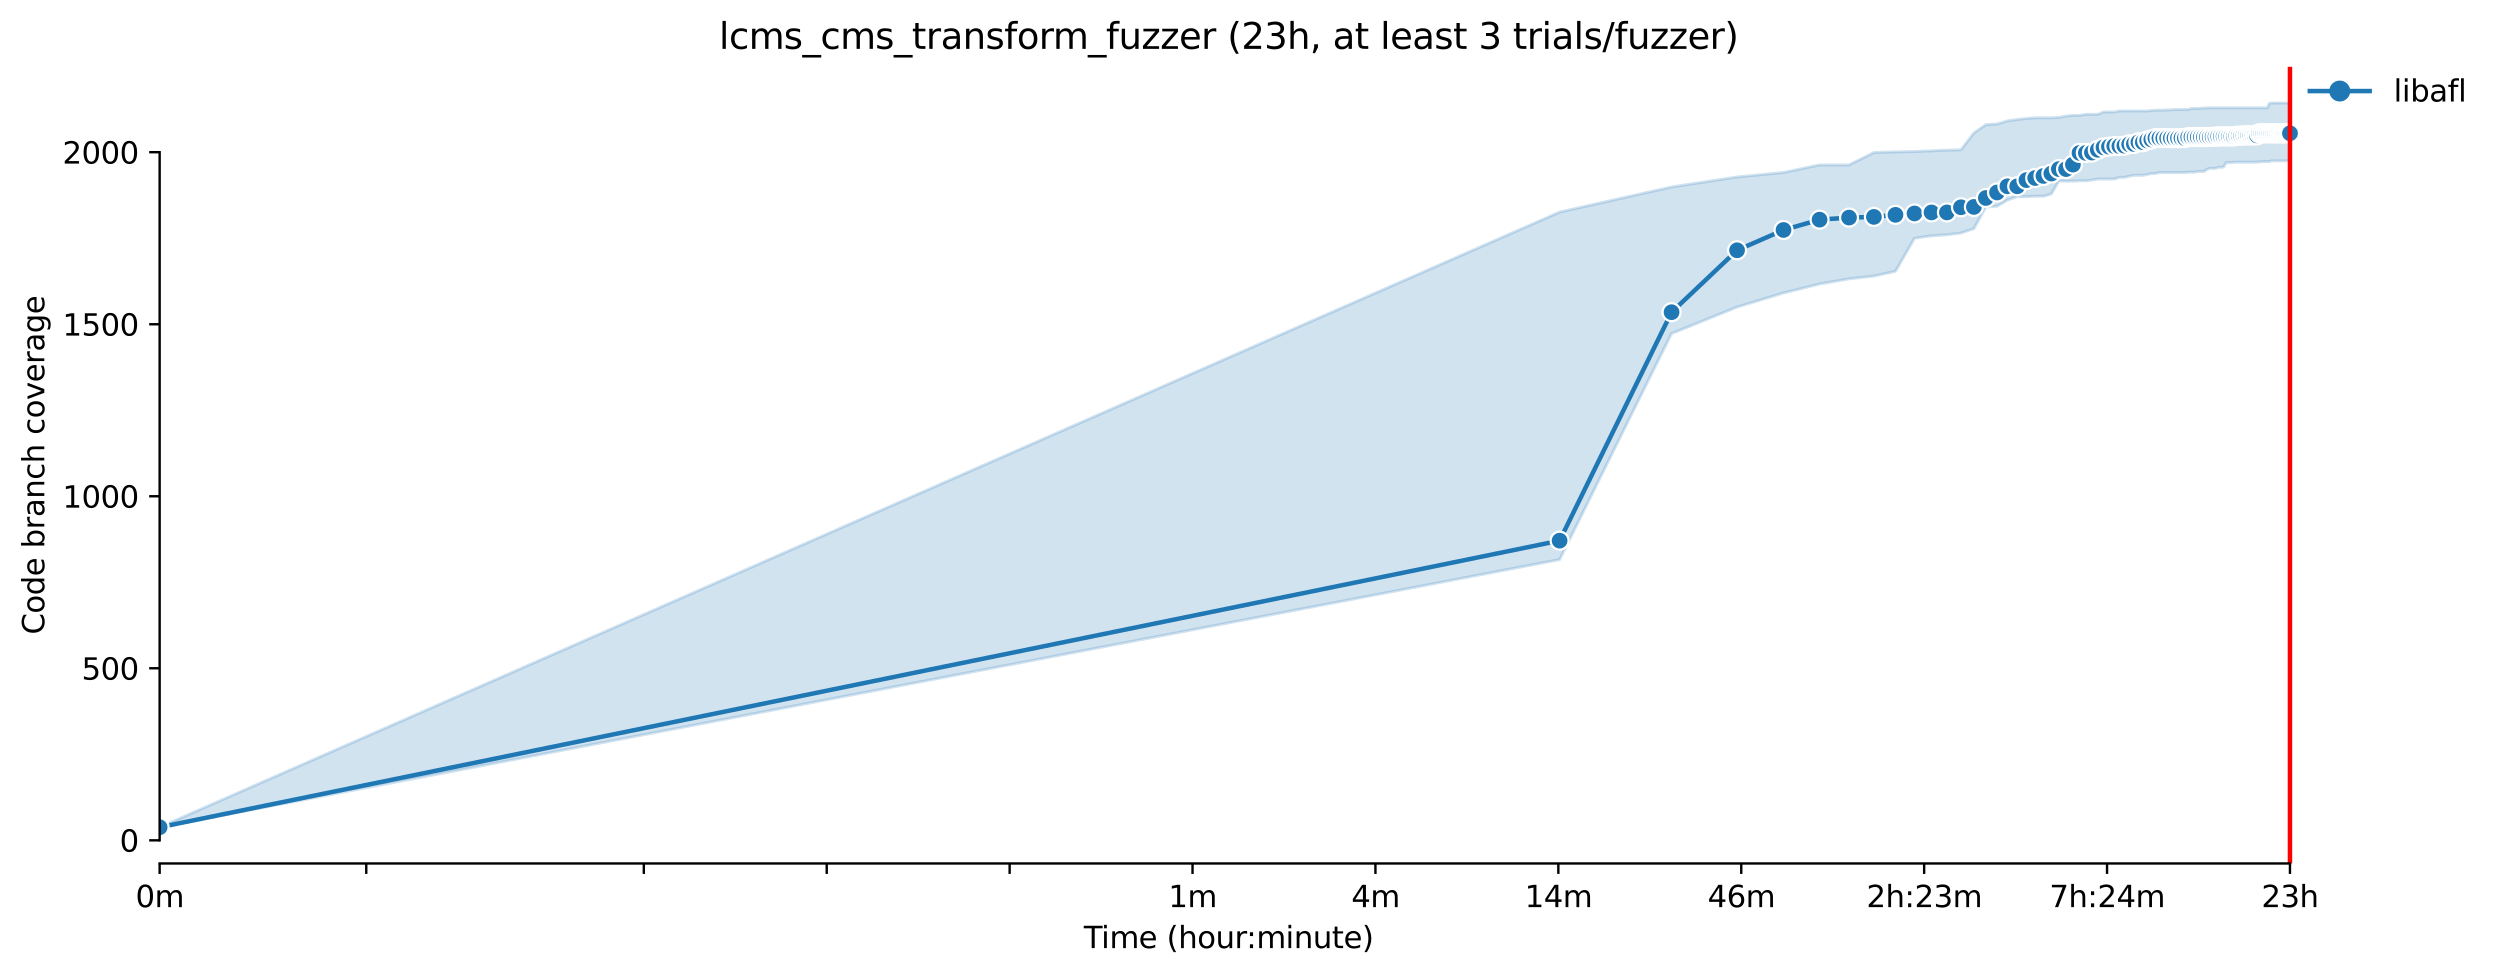 <?xml version="1.0" encoding="utf-8" standalone="no"?>
<!DOCTYPE svg PUBLIC "-//W3C//DTD SVG 1.1//EN"
  "http://www.w3.org/Graphics/SVG/1.1/DTD/svg11.dtd">
<svg xmlns:xlink="http://www.w3.org/1999/xlink" width="835.099pt" height="325.986pt" viewBox="0 0 835.099 325.986" xmlns="http://www.w3.org/2000/svg" version="1.1">
 <defs>
  <style type="text/css">*{stroke-linejoin: round; stroke-linecap: butt}</style>
 </defs>
 <g id="figure_1">
  <g id="patch_1">
   <path d="M 0 325.986 
L 835.099 325.986 
L 835.099 0 
L 0 0 
z
" style="fill: #ffffff"/>
  </g>
  <g id="axes_1">
   <g id="patch_2">
    <path d="M 53.328 288.43 
L 767.568 288.43 
L 767.568 22.318 
L 53.328 22.318 
z
" style="fill: #ffffff"/>
   </g>
   <g id="PolyCollection_1">
    <defs>
     <path id="m8dddab256f" d="M 53.328 -49.652 
L 53.328 -49.652 
L 520.973 -139.065 
L 558.37 -214.572 
L 580.246 -223.421 
L 595.767 -228.133 
L 607.806 -231.121 
L 617.643 -232.845 
L 625.96 -233.764 
L 633.164 -235.373 
L 639.519 -246.406 
L 645.204 -247.211 
L 650.346 -247.555 
L 655.04 -248.13 
L 659.359 -249.624 
L 663.357 -256.864 
L 667.08 -257.094 
L 670.562 -259.163 
L 673.833 -260.312 
L 676.916 -260.312 
L 679.833 -260.427 
L 682.601 -260.427 
L 685.233 -261.232 
L 687.743 -265.484 
L 690.141 -265.484 
L 692.438 -265.484 
L 694.64 -265.599 
L 696.756 -265.599 
L 698.792 -265.829 
L 700.754 -266.174 
L 702.648 -266.174 
L 704.477 -266.174 
L 706.246 -266.174 
L 707.959 -266.748 
L 709.619 -266.748 
L 711.23 -267.093 
L 712.794 -267.438 
L 714.314 -267.438 
L 715.792 -267.438 
L 717.231 -267.668 
L 718.632 -268.012 
L 719.998 -268.012 
L 721.33 -268.357 
L 722.63 -268.357 
L 723.9 -268.357 
L 725.14 -268.357 
L 726.353 -268.357 
L 727.539 -268.357 
L 728.699 -268.357 
L 729.835 -268.357 
L 730.947 -268.472 
L 732.037 -268.472 
L 733.106 -268.472 
L 734.153 -268.702 
L 735.181 -268.702 
L 736.19 -268.702 
L 737.179 -269.391 
L 738.152 -269.736 
L 739.107 -269.736 
L 740.045 -269.736 
L 740.967 -270.081 
L 741.874 -270.081 
L 742.766 -270.196 
L 743.643 -271.69 
L 744.506 -271.69 
L 745.356 -271.69 
L 746.193 -271.805 
L 747.016 -271.805 
L 747.828 -271.805 
L 748.627 -271.805 
L 749.415 -271.805 
L 750.191 -271.805 
L 750.956 -271.805 
L 751.711 -271.805 
L 752.455 -271.805 
L 753.189 -271.805 
L 753.913 -271.805 
L 754.628 -271.92 
L 755.333 -271.92 
L 756.029 -272.035 
L 756.717 -272.035 
L 757.395 -272.035 
L 758.065 -272.035 
L 758.727 -272.265 
L 759.381 -272.265 
L 760.028 -272.265 
L 760.666 -272.265 
L 761.297 -272.265 
L 761.921 -272.265 
L 762.537 -272.265 
L 763.147 -272.265 
L 763.75 -272.265 
L 764.346 -272.265 
L 764.936 -272.265 
L 764.936 -291.572 
L 764.936 -291.572 
L 764.346 -291.572 
L 763.75 -291.572 
L 763.147 -291.572 
L 762.537 -291.572 
L 761.921 -291.572 
L 761.297 -291.572 
L 760.666 -291.572 
L 760.028 -291.572 
L 759.381 -291.572 
L 758.727 -291.572 
L 758.065 -291.457 
L 757.395 -289.963 
L 756.717 -289.963 
L 756.029 -289.963 
L 755.333 -289.963 
L 754.628 -289.963 
L 753.913 -289.963 
L 753.189 -289.963 
L 752.455 -289.963 
L 751.711 -289.963 
L 750.956 -289.963 
L 750.191 -289.963 
L 749.415 -289.963 
L 748.627 -289.963 
L 747.828 -289.963 
L 747.016 -289.963 
L 746.193 -289.963 
L 745.356 -289.963 
L 744.506 -289.963 
L 743.643 -289.963 
L 742.766 -289.963 
L 741.874 -289.963 
L 740.967 -289.963 
L 740.045 -289.963 
L 739.107 -289.963 
L 738.152 -289.963 
L 737.179 -289.963 
L 736.19 -289.848 
L 735.181 -289.848 
L 734.153 -289.733 
L 733.106 -289.733 
L 732.037 -289.733 
L 730.947 -289.389 
L 729.835 -289.389 
L 728.699 -289.389 
L 727.539 -289.389 
L 726.353 -289.389 
L 725.14 -289.274 
L 723.9 -289.274 
L 722.63 -289.159 
L 721.33 -289.159 
L 719.998 -289.159 
L 718.632 -289.044 
L 717.231 -288.929 
L 715.792 -288.929 
L 714.314 -288.929 
L 712.794 -288.929 
L 711.23 -288.929 
L 709.619 -288.929 
L 707.959 -288.929 
L 706.246 -288.584 
L 704.477 -288.584 
L 702.648 -288.584 
L 700.754 -287.78 
L 698.792 -287.78 
L 696.756 -287.78 
L 694.64 -287.435 
L 692.438 -287.435 
L 690.141 -287.205 
L 687.743 -286.745 
L 685.233 -286.63 
L 682.601 -286.63 
L 679.833 -286.63 
L 676.916 -286.401 
L 673.833 -286.056 
L 670.562 -285.596 
L 667.08 -284.562 
L 663.357 -284.332 
L 659.359 -281.574 
L 655.04 -275.942 
L 650.346 -275.827 
L 645.204 -275.597 
L 639.519 -275.368 
L 633.164 -275.253 
L 625.96 -275.023 
L 617.643 -270.886 
L 607.806 -270.886 
L 595.767 -268.357 
L 580.246 -266.863 
L 558.37 -263.53 
L 520.973 -255.141 
L 53.328 -49.652 
z
" style="stroke: #1f77b4; stroke-opacity: 0.2"/>
    </defs>
    <g clip-path="url(#p0491ecd468)">
     <use xlink:href="#m8dddab256f" x="0" y="325.986" style="fill: #1f77b4; fill-opacity: 0.2; stroke: #1f77b4; stroke-opacity: 0.2"/>
    </g>
   </g>
   <g id="matplotlib.axis_1">
    <g id="xtick_1">
     <g id="line2d_1">
      <defs>
       <path id="m4dcef9f9ce" d="M 0 0 
L 0 3.5 
" style="stroke: #000000; stroke-width: 0.8"/>
      </defs>
      <g>
       <use xlink:href="#m4dcef9f9ce" x="53.328" y="288.43" style="stroke: #000000; stroke-width: 0.8"/>
      </g>
     </g>
     <g id="text_1">
      <!-- 0m -->
      <g transform="translate(45.277 303.029) scale(0.1 -0.1)">
       <defs>
        <path id="DejaVuSans-30" d="M 2034 4250 
Q 1547 4250 1301 3770 
Q 1056 3291 1056 2328 
Q 1056 1369 1301 889 
Q 1547 409 2034 409 
Q 2525 409 2770 889 
Q 3016 1369 3016 2328 
Q 3016 3291 2770 3770 
Q 2525 4250 2034 4250 
z
M 2034 4750 
Q 2819 4750 3233 4129 
Q 3647 3509 3647 2328 
Q 3647 1150 3233 529 
Q 2819 -91 2034 -91 
Q 1250 -91 836 529 
Q 422 1150 422 2328 
Q 422 3509 836 4129 
Q 1250 4750 2034 4750 
z
" transform="scale(0.016)"/>
        <path id="DejaVuSans-6d" d="M 3328 2828 
Q 3544 3216 3844 3400 
Q 4144 3584 4550 3584 
Q 5097 3584 5394 3201 
Q 5691 2819 5691 2113 
L 5691 0 
L 5113 0 
L 5113 2094 
Q 5113 2597 4934 2840 
Q 4756 3084 4391 3084 
Q 3944 3084 3684 2787 
Q 3425 2491 3425 1978 
L 3425 0 
L 2847 0 
L 2847 2094 
Q 2847 2600 2669 2842 
Q 2491 3084 2119 3084 
Q 1678 3084 1418 2786 
Q 1159 2488 1159 1978 
L 1159 0 
L 581 0 
L 581 3500 
L 1159 3500 
L 1159 2956 
Q 1356 3278 1631 3431 
Q 1906 3584 2284 3584 
Q 2666 3584 2933 3390 
Q 3200 3197 3328 2828 
z
" transform="scale(0.016)"/>
       </defs>
       <use xlink:href="#DejaVuSans-30"/>
       <use xlink:href="#DejaVuSans-6d" x="63.623"/>
      </g>
     </g>
    </g>
    <g id="xtick_2">
     <g id="line2d_2">
      <g>
       <use xlink:href="#m4dcef9f9ce" x="122.345" y="288.43" style="stroke: #000000; stroke-width: 0.8"/>
      </g>
     </g>
    </g>
    <g id="xtick_3">
     <g id="line2d_3">
      <g>
       <use xlink:href="#m4dcef9f9ce" x="215.062" y="288.43" style="stroke: #000000; stroke-width: 0.8"/>
      </g>
     </g>
    </g>
    <g id="xtick_4">
     <g id="line2d_4">
      <g>
       <use xlink:href="#m4dcef9f9ce" x="276.159" y="288.43" style="stroke: #000000; stroke-width: 0.8"/>
      </g>
     </g>
    </g>
    <g id="xtick_5">
     <g id="line2d_5">
      <g>
       <use xlink:href="#m4dcef9f9ce" x="337.257" y="288.43" style="stroke: #000000; stroke-width: 0.8"/>
      </g>
     </g>
    </g>
    <g id="xtick_6">
     <g id="line2d_6">
      <g>
       <use xlink:href="#m4dcef9f9ce" x="398.354" y="288.43" style="stroke: #000000; stroke-width: 0.8"/>
      </g>
     </g>
     <g id="text_2">
      <!-- 1m -->
      <g transform="translate(390.302 303.029) scale(0.1 -0.1)">
       <defs>
        <path id="DejaVuSans-31" d="M 794 531 
L 1825 531 
L 1825 4091 
L 703 3866 
L 703 4441 
L 1819 4666 
L 2450 4666 
L 2450 531 
L 3481 531 
L 3481 0 
L 794 0 
L 794 531 
z
" transform="scale(0.016)"/>
       </defs>
       <use xlink:href="#DejaVuSans-31"/>
       <use xlink:href="#DejaVuSans-6d" x="63.623"/>
      </g>
     </g>
    </g>
    <g id="xtick_7">
     <g id="line2d_7">
      <g>
       <use xlink:href="#m4dcef9f9ce" x="459.451" y="288.43" style="stroke: #000000; stroke-width: 0.8"/>
      </g>
     </g>
     <g id="text_3">
      <!-- 4m -->
      <g transform="translate(451.399 303.029) scale(0.1 -0.1)">
       <defs>
        <path id="DejaVuSans-34" d="M 2419 4116 
L 825 1625 
L 2419 1625 
L 2419 4116 
z
M 2253 4666 
L 3047 4666 
L 3047 1625 
L 3713 1625 
L 3713 1100 
L 3047 1100 
L 3047 0 
L 2419 0 
L 2419 1100 
L 313 1100 
L 313 1709 
L 2253 4666 
z
" transform="scale(0.016)"/>
       </defs>
       <use xlink:href="#DejaVuSans-34"/>
       <use xlink:href="#DejaVuSans-6d" x="63.623"/>
      </g>
     </g>
    </g>
    <g id="xtick_8">
     <g id="line2d_8">
      <g>
       <use xlink:href="#m4dcef9f9ce" x="520.548" y="288.43" style="stroke: #000000; stroke-width: 0.8"/>
      </g>
     </g>
     <g id="text_4">
      <!-- 14m -->
      <g transform="translate(509.315 303.029) scale(0.1 -0.1)">
       <use xlink:href="#DejaVuSans-31"/>
       <use xlink:href="#DejaVuSans-34" x="63.623"/>
       <use xlink:href="#DejaVuSans-6d" x="127.246"/>
      </g>
     </g>
    </g>
    <g id="xtick_9">
     <g id="line2d_9">
      <g>
       <use xlink:href="#m4dcef9f9ce" x="581.645" y="288.43" style="stroke: #000000; stroke-width: 0.8"/>
      </g>
     </g>
     <g id="text_5">
      <!-- 46m -->
      <g transform="translate(570.412 303.029) scale(0.1 -0.1)">
       <defs>
        <path id="DejaVuSans-36" d="M 2113 2584 
Q 1688 2584 1439 2293 
Q 1191 2003 1191 1497 
Q 1191 994 1439 701 
Q 1688 409 2113 409 
Q 2538 409 2786 701 
Q 3034 994 3034 1497 
Q 3034 2003 2786 2293 
Q 2538 2584 2113 2584 
z
M 3366 4563 
L 3366 3988 
Q 3128 4100 2886 4159 
Q 2644 4219 2406 4219 
Q 1781 4219 1451 3797 
Q 1122 3375 1075 2522 
Q 1259 2794 1537 2939 
Q 1816 3084 2150 3084 
Q 2853 3084 3261 2657 
Q 3669 2231 3669 1497 
Q 3669 778 3244 343 
Q 2819 -91 2113 -91 
Q 1303 -91 875 529 
Q 447 1150 447 2328 
Q 447 3434 972 4092 
Q 1497 4750 2381 4750 
Q 2619 4750 2861 4703 
Q 3103 4656 3366 4563 
z
" transform="scale(0.016)"/>
       </defs>
       <use xlink:href="#DejaVuSans-34"/>
       <use xlink:href="#DejaVuSans-36" x="63.623"/>
       <use xlink:href="#DejaVuSans-6d" x="127.246"/>
      </g>
     </g>
    </g>
    <g id="xtick_10">
     <g id="line2d_10">
      <g>
       <use xlink:href="#m4dcef9f9ce" x="642.742" y="288.43" style="stroke: #000000; stroke-width: 0.8"/>
      </g>
     </g>
     <g id="text_6">
      <!-- 2h:23m -->
      <g transform="translate(623.475 303.029) scale(0.1 -0.1)">
       <defs>
        <path id="DejaVuSans-32" d="M 1228 531 
L 3431 531 
L 3431 0 
L 469 0 
L 469 531 
Q 828 903 1448 1529 
Q 2069 2156 2228 2338 
Q 2531 2678 2651 2914 
Q 2772 3150 2772 3378 
Q 2772 3750 2511 3984 
Q 2250 4219 1831 4219 
Q 1534 4219 1204 4116 
Q 875 4013 500 3803 
L 500 4441 
Q 881 4594 1212 4672 
Q 1544 4750 1819 4750 
Q 2544 4750 2975 4387 
Q 3406 4025 3406 3419 
Q 3406 3131 3298 2873 
Q 3191 2616 2906 2266 
Q 2828 2175 2409 1742 
Q 1991 1309 1228 531 
z
" transform="scale(0.016)"/>
        <path id="DejaVuSans-68" d="M 3513 2113 
L 3513 0 
L 2938 0 
L 2938 2094 
Q 2938 2591 2744 2837 
Q 2550 3084 2163 3084 
Q 1697 3084 1428 2787 
Q 1159 2491 1159 1978 
L 1159 0 
L 581 0 
L 581 4863 
L 1159 4863 
L 1159 2956 
Q 1366 3272 1645 3428 
Q 1925 3584 2291 3584 
Q 2894 3584 3203 3211 
Q 3513 2838 3513 2113 
z
" transform="scale(0.016)"/>
        <path id="DejaVuSans-3a" d="M 750 794 
L 1409 794 
L 1409 0 
L 750 0 
L 750 794 
z
M 750 3309 
L 1409 3309 
L 1409 2516 
L 750 2516 
L 750 3309 
z
" transform="scale(0.016)"/>
        <path id="DejaVuSans-33" d="M 2597 2516 
Q 3050 2419 3304 2112 
Q 3559 1806 3559 1356 
Q 3559 666 3084 287 
Q 2609 -91 1734 -91 
Q 1441 -91 1130 -33 
Q 819 25 488 141 
L 488 750 
Q 750 597 1062 519 
Q 1375 441 1716 441 
Q 2309 441 2620 675 
Q 2931 909 2931 1356 
Q 2931 1769 2642 2001 
Q 2353 2234 1838 2234 
L 1294 2234 
L 1294 2753 
L 1863 2753 
Q 2328 2753 2575 2939 
Q 2822 3125 2822 3475 
Q 2822 3834 2567 4026 
Q 2313 4219 1838 4219 
Q 1578 4219 1281 4162 
Q 984 4106 628 3988 
L 628 4550 
Q 988 4650 1302 4700 
Q 1616 4750 1894 4750 
Q 2613 4750 3031 4423 
Q 3450 4097 3450 3541 
Q 3450 3153 3228 2886 
Q 3006 2619 2597 2516 
z
" transform="scale(0.016)"/>
       </defs>
       <use xlink:href="#DejaVuSans-32"/>
       <use xlink:href="#DejaVuSans-68" x="63.623"/>
       <use xlink:href="#DejaVuSans-3a" x="127.002"/>
       <use xlink:href="#DejaVuSans-32" x="160.693"/>
       <use xlink:href="#DejaVuSans-33" x="224.316"/>
       <use xlink:href="#DejaVuSans-6d" x="287.939"/>
      </g>
     </g>
    </g>
    <g id="xtick_11">
     <g id="line2d_11">
      <g>
       <use xlink:href="#m4dcef9f9ce" x="703.839" y="288.43" style="stroke: #000000; stroke-width: 0.8"/>
      </g>
     </g>
     <g id="text_7">
      <!-- 7h:24m -->
      <g transform="translate(684.572 303.029) scale(0.1 -0.1)">
       <defs>
        <path id="DejaVuSans-37" d="M 525 4666 
L 3525 4666 
L 3525 4397 
L 1831 0 
L 1172 0 
L 2766 4134 
L 525 4134 
L 525 4666 
z
" transform="scale(0.016)"/>
       </defs>
       <use xlink:href="#DejaVuSans-37"/>
       <use xlink:href="#DejaVuSans-68" x="63.623"/>
       <use xlink:href="#DejaVuSans-3a" x="127.002"/>
       <use xlink:href="#DejaVuSans-32" x="160.693"/>
       <use xlink:href="#DejaVuSans-34" x="224.316"/>
       <use xlink:href="#DejaVuSans-6d" x="287.939"/>
      </g>
     </g>
    </g>
    <g id="xtick_12">
     <g id="line2d_12">
      <g>
       <use xlink:href="#m4dcef9f9ce" x="764.936" y="288.43" style="stroke: #000000; stroke-width: 0.8"/>
      </g>
     </g>
     <g id="text_8">
      <!-- 23h -->
      <g transform="translate(755.405 303.029) scale(0.1 -0.1)">
       <use xlink:href="#DejaVuSans-32"/>
       <use xlink:href="#DejaVuSans-33" x="63.623"/>
       <use xlink:href="#DejaVuSans-68" x="127.246"/>
      </g>
     </g>
    </g>
    <g id="text_9">
     <!-- Time (hour:minute) -->
     <g transform="translate(362.041 316.707) scale(0.1 -0.1)">
      <defs>
       <path id="DejaVuSans-54" d="M -19 4666 
L 3928 4666 
L 3928 4134 
L 2272 4134 
L 2272 0 
L 1638 0 
L 1638 4134 
L -19 4134 
L -19 4666 
z
" transform="scale(0.016)"/>
       <path id="DejaVuSans-69" d="M 603 3500 
L 1178 3500 
L 1178 0 
L 603 0 
L 603 3500 
z
M 603 4863 
L 1178 4863 
L 1178 4134 
L 603 4134 
L 603 4863 
z
" transform="scale(0.016)"/>
       <path id="DejaVuSans-65" d="M 3597 1894 
L 3597 1613 
L 953 1613 
Q 991 1019 1311 708 
Q 1631 397 2203 397 
Q 2534 397 2845 478 
Q 3156 559 3463 722 
L 3463 178 
Q 3153 47 2828 -22 
Q 2503 -91 2169 -91 
Q 1331 -91 842 396 
Q 353 884 353 1716 
Q 353 2575 817 3079 
Q 1281 3584 2069 3584 
Q 2775 3584 3186 3129 
Q 3597 2675 3597 1894 
z
M 3022 2063 
Q 3016 2534 2758 2815 
Q 2500 3097 2075 3097 
Q 1594 3097 1305 2825 
Q 1016 2553 972 2059 
L 3022 2063 
z
" transform="scale(0.016)"/>
       <path id="DejaVuSans-20" transform="scale(0.016)"/>
       <path id="DejaVuSans-28" d="M 1984 4856 
Q 1566 4138 1362 3434 
Q 1159 2731 1159 2009 
Q 1159 1288 1364 580 
Q 1569 -128 1984 -844 
L 1484 -844 
Q 1016 -109 783 600 
Q 550 1309 550 2009 
Q 550 2706 781 3412 
Q 1013 4119 1484 4856 
L 1984 4856 
z
" transform="scale(0.016)"/>
       <path id="DejaVuSans-6f" d="M 1959 3097 
Q 1497 3097 1228 2736 
Q 959 2375 959 1747 
Q 959 1119 1226 758 
Q 1494 397 1959 397 
Q 2419 397 2687 759 
Q 2956 1122 2956 1747 
Q 2956 2369 2687 2733 
Q 2419 3097 1959 3097 
z
M 1959 3584 
Q 2709 3584 3137 3096 
Q 3566 2609 3566 1747 
Q 3566 888 3137 398 
Q 2709 -91 1959 -91 
Q 1206 -91 779 398 
Q 353 888 353 1747 
Q 353 2609 779 3096 
Q 1206 3584 1959 3584 
z
" transform="scale(0.016)"/>
       <path id="DejaVuSans-75" d="M 544 1381 
L 544 3500 
L 1119 3500 
L 1119 1403 
Q 1119 906 1312 657 
Q 1506 409 1894 409 
Q 2359 409 2629 706 
Q 2900 1003 2900 1516 
L 2900 3500 
L 3475 3500 
L 3475 0 
L 2900 0 
L 2900 538 
Q 2691 219 2414 64 
Q 2138 -91 1772 -91 
Q 1169 -91 856 284 
Q 544 659 544 1381 
z
M 1991 3584 
L 1991 3584 
z
" transform="scale(0.016)"/>
       <path id="DejaVuSans-72" d="M 2631 2963 
Q 2534 3019 2420 3045 
Q 2306 3072 2169 3072 
Q 1681 3072 1420 2755 
Q 1159 2438 1159 1844 
L 1159 0 
L 581 0 
L 581 3500 
L 1159 3500 
L 1159 2956 
Q 1341 3275 1631 3429 
Q 1922 3584 2338 3584 
Q 2397 3584 2469 3576 
Q 2541 3569 2628 3553 
L 2631 2963 
z
" transform="scale(0.016)"/>
       <path id="DejaVuSans-6e" d="M 3513 2113 
L 3513 0 
L 2938 0 
L 2938 2094 
Q 2938 2591 2744 2837 
Q 2550 3084 2163 3084 
Q 1697 3084 1428 2787 
Q 1159 2491 1159 1978 
L 1159 0 
L 581 0 
L 581 3500 
L 1159 3500 
L 1159 2956 
Q 1366 3272 1645 3428 
Q 1925 3584 2291 3584 
Q 2894 3584 3203 3211 
Q 3513 2838 3513 2113 
z
" transform="scale(0.016)"/>
       <path id="DejaVuSans-74" d="M 1172 4494 
L 1172 3500 
L 2356 3500 
L 2356 3053 
L 1172 3053 
L 1172 1153 
Q 1172 725 1289 603 
Q 1406 481 1766 481 
L 2356 481 
L 2356 0 
L 1766 0 
Q 1100 0 847 248 
Q 594 497 594 1153 
L 594 3053 
L 172 3053 
L 172 3500 
L 594 3500 
L 594 4494 
L 1172 4494 
z
" transform="scale(0.016)"/>
       <path id="DejaVuSans-29" d="M 513 4856 
L 1013 4856 
Q 1481 4119 1714 3412 
Q 1947 2706 1947 2009 
Q 1947 1309 1714 600 
Q 1481 -109 1013 -844 
L 513 -844 
Q 928 -128 1133 580 
Q 1338 1288 1338 2009 
Q 1338 2731 1133 3434 
Q 928 4138 513 4856 
z
" transform="scale(0.016)"/>
      </defs>
      <use xlink:href="#DejaVuSans-54"/>
      <use xlink:href="#DejaVuSans-69" x="57.959"/>
      <use xlink:href="#DejaVuSans-6d" x="85.742"/>
      <use xlink:href="#DejaVuSans-65" x="183.154"/>
      <use xlink:href="#DejaVuSans-20" x="244.678"/>
      <use xlink:href="#DejaVuSans-28" x="276.465"/>
      <use xlink:href="#DejaVuSans-68" x="315.479"/>
      <use xlink:href="#DejaVuSans-6f" x="378.857"/>
      <use xlink:href="#DejaVuSans-75" x="440.039"/>
      <use xlink:href="#DejaVuSans-72" x="503.418"/>
      <use xlink:href="#DejaVuSans-3a" x="542.781"/>
      <use xlink:href="#DejaVuSans-6d" x="576.473"/>
      <use xlink:href="#DejaVuSans-69" x="673.885"/>
      <use xlink:href="#DejaVuSans-6e" x="701.668"/>
      <use xlink:href="#DejaVuSans-75" x="765.047"/>
      <use xlink:href="#DejaVuSans-74" x="828.426"/>
      <use xlink:href="#DejaVuSans-65" x="867.635"/>
      <use xlink:href="#DejaVuSans-29" x="929.158"/>
     </g>
    </g>
   </g>
   <g id="matplotlib.axis_2">
    <g id="ytick_1">
     <g id="line2d_13">
      <defs>
       <path id="m56642a73dd" d="M 0 0 
L -3.5 0 
" style="stroke: #000000; stroke-width: 0.8"/>
      </defs>
      <g>
       <use xlink:href="#m56642a73dd" x="53.328" y="280.701" style="stroke: #000000; stroke-width: 0.8"/>
      </g>
     </g>
     <g id="text_10">
      <!-- 0 -->
      <g transform="translate(39.966 284.501) scale(0.1 -0.1)">
       <use xlink:href="#DejaVuSans-30"/>
      </g>
     </g>
    </g>
    <g id="ytick_2">
     <g id="line2d_14">
      <g>
       <use xlink:href="#m56642a73dd" x="53.328" y="223.238" style="stroke: #000000; stroke-width: 0.8"/>
      </g>
     </g>
     <g id="text_11">
      <!-- 500 -->
      <g transform="translate(27.241 227.037) scale(0.1 -0.1)">
       <defs>
        <path id="DejaVuSans-35" d="M 691 4666 
L 3169 4666 
L 3169 4134 
L 1269 4134 
L 1269 2991 
Q 1406 3038 1543 3061 
Q 1681 3084 1819 3084 
Q 2600 3084 3056 2656 
Q 3513 2228 3513 1497 
Q 3513 744 3044 326 
Q 2575 -91 1722 -91 
Q 1428 -91 1123 -41 
Q 819 9 494 109 
L 494 744 
Q 775 591 1075 516 
Q 1375 441 1709 441 
Q 2250 441 2565 725 
Q 2881 1009 2881 1497 
Q 2881 1984 2565 2268 
Q 2250 2553 1709 2553 
Q 1456 2553 1204 2497 
Q 953 2441 691 2322 
L 691 4666 
z
" transform="scale(0.016)"/>
       </defs>
       <use xlink:href="#DejaVuSans-35"/>
       <use xlink:href="#DejaVuSans-30" x="63.623"/>
       <use xlink:href="#DejaVuSans-30" x="127.246"/>
      </g>
     </g>
    </g>
    <g id="ytick_3">
     <g id="line2d_15">
      <g>
       <use xlink:href="#m56642a73dd" x="53.328" y="165.775" style="stroke: #000000; stroke-width: 0.8"/>
      </g>
     </g>
     <g id="text_12">
      <!-- 1000 -->
      <g transform="translate(20.878 169.574) scale(0.1 -0.1)">
       <use xlink:href="#DejaVuSans-31"/>
       <use xlink:href="#DejaVuSans-30" x="63.623"/>
       <use xlink:href="#DejaVuSans-30" x="127.246"/>
       <use xlink:href="#DejaVuSans-30" x="190.869"/>
      </g>
     </g>
    </g>
    <g id="ytick_4">
     <g id="line2d_16">
      <g>
       <use xlink:href="#m56642a73dd" x="53.328" y="108.312" style="stroke: #000000; stroke-width: 0.8"/>
      </g>
     </g>
     <g id="text_13">
      <!-- 1500 -->
      <g transform="translate(20.878 112.111) scale(0.1 -0.1)">
       <use xlink:href="#DejaVuSans-31"/>
       <use xlink:href="#DejaVuSans-35" x="63.623"/>
       <use xlink:href="#DejaVuSans-30" x="127.246"/>
       <use xlink:href="#DejaVuSans-30" x="190.869"/>
      </g>
     </g>
    </g>
    <g id="ytick_5">
     <g id="line2d_17">
      <g>
       <use xlink:href="#m56642a73dd" x="53.328" y="50.849" style="stroke: #000000; stroke-width: 0.8"/>
      </g>
     </g>
     <g id="text_14">
      <!-- 2000 -->
      <g transform="translate(20.878 54.648) scale(0.1 -0.1)">
       <use xlink:href="#DejaVuSans-32"/>
       <use xlink:href="#DejaVuSans-30" x="63.623"/>
       <use xlink:href="#DejaVuSans-30" x="127.246"/>
       <use xlink:href="#DejaVuSans-30" x="190.869"/>
      </g>
     </g>
    </g>
    <g id="text_15">
     <!-- Code branch coverage -->
     <g transform="translate(14.798 211.949) rotate(-90) scale(0.1 -0.1)">
      <defs>
       <path id="DejaVuSans-43" d="M 4122 4306 
L 4122 3641 
Q 3803 3938 3442 4084 
Q 3081 4231 2675 4231 
Q 1875 4231 1450 3742 
Q 1025 3253 1025 2328 
Q 1025 1406 1450 917 
Q 1875 428 2675 428 
Q 3081 428 3442 575 
Q 3803 722 4122 1019 
L 4122 359 
Q 3791 134 3420 21 
Q 3050 -91 2638 -91 
Q 1578 -91 968 557 
Q 359 1206 359 2328 
Q 359 3453 968 4101 
Q 1578 4750 2638 4750 
Q 3056 4750 3426 4639 
Q 3797 4528 4122 4306 
z
" transform="scale(0.016)"/>
       <path id="DejaVuSans-64" d="M 2906 2969 
L 2906 4863 
L 3481 4863 
L 3481 0 
L 2906 0 
L 2906 525 
Q 2725 213 2448 61 
Q 2172 -91 1784 -91 
Q 1150 -91 751 415 
Q 353 922 353 1747 
Q 353 2572 751 3078 
Q 1150 3584 1784 3584 
Q 2172 3584 2448 3432 
Q 2725 3281 2906 2969 
z
M 947 1747 
Q 947 1113 1208 752 
Q 1469 391 1925 391 
Q 2381 391 2643 752 
Q 2906 1113 2906 1747 
Q 2906 2381 2643 2742 
Q 2381 3103 1925 3103 
Q 1469 3103 1208 2742 
Q 947 2381 947 1747 
z
" transform="scale(0.016)"/>
       <path id="DejaVuSans-62" d="M 3116 1747 
Q 3116 2381 2855 2742 
Q 2594 3103 2138 3103 
Q 1681 3103 1420 2742 
Q 1159 2381 1159 1747 
Q 1159 1113 1420 752 
Q 1681 391 2138 391 
Q 2594 391 2855 752 
Q 3116 1113 3116 1747 
z
M 1159 2969 
Q 1341 3281 1617 3432 
Q 1894 3584 2278 3584 
Q 2916 3584 3314 3078 
Q 3713 2572 3713 1747 
Q 3713 922 3314 415 
Q 2916 -91 2278 -91 
Q 1894 -91 1617 61 
Q 1341 213 1159 525 
L 1159 0 
L 581 0 
L 581 4863 
L 1159 4863 
L 1159 2969 
z
" transform="scale(0.016)"/>
       <path id="DejaVuSans-61" d="M 2194 1759 
Q 1497 1759 1228 1600 
Q 959 1441 959 1056 
Q 959 750 1161 570 
Q 1363 391 1709 391 
Q 2188 391 2477 730 
Q 2766 1069 2766 1631 
L 2766 1759 
L 2194 1759 
z
M 3341 1997 
L 3341 0 
L 2766 0 
L 2766 531 
Q 2569 213 2275 61 
Q 1981 -91 1556 -91 
Q 1019 -91 701 211 
Q 384 513 384 1019 
Q 384 1609 779 1909 
Q 1175 2209 1959 2209 
L 2766 2209 
L 2766 2266 
Q 2766 2663 2505 2880 
Q 2244 3097 1772 3097 
Q 1472 3097 1187 3025 
Q 903 2953 641 2809 
L 641 3341 
Q 956 3463 1253 3523 
Q 1550 3584 1831 3584 
Q 2591 3584 2966 3190 
Q 3341 2797 3341 1997 
z
" transform="scale(0.016)"/>
       <path id="DejaVuSans-63" d="M 3122 3366 
L 3122 2828 
Q 2878 2963 2633 3030 
Q 2388 3097 2138 3097 
Q 1578 3097 1268 2742 
Q 959 2388 959 1747 
Q 959 1106 1268 751 
Q 1578 397 2138 397 
Q 2388 397 2633 464 
Q 2878 531 3122 666 
L 3122 134 
Q 2881 22 2623 -34 
Q 2366 -91 2075 -91 
Q 1284 -91 818 406 
Q 353 903 353 1747 
Q 353 2603 823 3093 
Q 1294 3584 2113 3584 
Q 2378 3584 2631 3529 
Q 2884 3475 3122 3366 
z
" transform="scale(0.016)"/>
       <path id="DejaVuSans-76" d="M 191 3500 
L 800 3500 
L 1894 563 
L 2988 3500 
L 3597 3500 
L 2284 0 
L 1503 0 
L 191 3500 
z
" transform="scale(0.016)"/>
       <path id="DejaVuSans-67" d="M 2906 1791 
Q 2906 2416 2648 2759 
Q 2391 3103 1925 3103 
Q 1463 3103 1205 2759 
Q 947 2416 947 1791 
Q 947 1169 1205 825 
Q 1463 481 1925 481 
Q 2391 481 2648 825 
Q 2906 1169 2906 1791 
z
M 3481 434 
Q 3481 -459 3084 -895 
Q 2688 -1331 1869 -1331 
Q 1566 -1331 1297 -1286 
Q 1028 -1241 775 -1147 
L 775 -588 
Q 1028 -725 1275 -790 
Q 1522 -856 1778 -856 
Q 2344 -856 2625 -561 
Q 2906 -266 2906 331 
L 2906 616 
Q 2728 306 2450 153 
Q 2172 0 1784 0 
Q 1141 0 747 490 
Q 353 981 353 1791 
Q 353 2603 747 3093 
Q 1141 3584 1784 3584 
Q 2172 3584 2450 3431 
Q 2728 3278 2906 2969 
L 2906 3500 
L 3481 3500 
L 3481 434 
z
" transform="scale(0.016)"/>
      </defs>
      <use xlink:href="#DejaVuSans-43"/>
      <use xlink:href="#DejaVuSans-6f" x="69.824"/>
      <use xlink:href="#DejaVuSans-64" x="131.006"/>
      <use xlink:href="#DejaVuSans-65" x="194.482"/>
      <use xlink:href="#DejaVuSans-20" x="256.006"/>
      <use xlink:href="#DejaVuSans-62" x="287.793"/>
      <use xlink:href="#DejaVuSans-72" x="351.27"/>
      <use xlink:href="#DejaVuSans-61" x="392.383"/>
      <use xlink:href="#DejaVuSans-6e" x="453.662"/>
      <use xlink:href="#DejaVuSans-63" x="517.041"/>
      <use xlink:href="#DejaVuSans-68" x="572.021"/>
      <use xlink:href="#DejaVuSans-20" x="635.4"/>
      <use xlink:href="#DejaVuSans-63" x="667.188"/>
      <use xlink:href="#DejaVuSans-6f" x="722.168"/>
      <use xlink:href="#DejaVuSans-76" x="783.35"/>
      <use xlink:href="#DejaVuSans-65" x="842.529"/>
      <use xlink:href="#DejaVuSans-72" x="904.053"/>
      <use xlink:href="#DejaVuSans-61" x="945.166"/>
      <use xlink:href="#DejaVuSans-67" x="1006.445"/>
      <use xlink:href="#DejaVuSans-65" x="1069.922"/>
     </g>
    </g>
   </g>
   <g id="line2d_18">
    <path d="M 53.328 276.334 
L 520.973 180.6 
L 558.37 104.289 
L 580.246 83.603 
L 595.767 76.822 
L 607.806 73.374 
L 617.643 72.685 
L 625.96 72.455 
L 633.164 71.765 
L 639.519 71.305 
L 645.204 70.961 
L 650.346 70.961 
L 655.04 69.237 
L 659.359 69.122 
L 663.357 66.134 
L 667.08 64.295 
L 670.562 62.226 
L 673.833 62.226 
L 676.916 60.158 
L 679.833 59.468 
L 682.601 58.779 
L 685.233 57.974 
L 687.743 56.48 
L 690.141 56.48 
L 692.438 54.986 
L 694.64 51.078 
L 696.756 51.078 
L 698.792 50.964 
L 700.754 50.044 
L 702.648 49.24 
L 704.477 49.01 
L 706.246 48.78 
L 707.959 48.78 
L 709.619 48.665 
L 711.23 48.205 
L 712.794 48.09 
L 714.314 47.516 
L 715.792 47.516 
L 717.231 46.941 
L 718.632 46.596 
L 719.998 46.137 
L 721.33 46.137 
L 722.63 46.137 
L 723.9 46.137 
L 725.14 46.137 
L 726.353 46.137 
L 727.539 46.137 
L 728.699 46.137 
L 729.835 46.137 
L 730.947 45.792 
L 732.037 45.792 
L 733.106 45.792 
L 734.153 45.792 
L 735.181 45.792 
L 736.19 45.792 
L 737.179 45.792 
L 738.152 45.792 
L 739.107 45.677 
L 740.045 45.677 
L 740.967 45.562 
L 741.874 45.562 
L 742.766 45.562 
L 743.643 45.562 
L 744.506 45.562 
L 745.356 45.562 
L 746.193 45.562 
L 747.016 45.332 
L 747.828 45.332 
L 748.627 45.332 
L 749.415 45.217 
L 750.191 45.217 
L 750.956 45.217 
L 751.711 45.217 
L 752.455 45.217 
L 753.189 45.217 
L 753.913 45.217 
L 754.628 44.528 
L 755.333 44.528 
L 756.029 44.528 
L 756.717 44.528 
L 757.395 44.528 
L 758.065 44.528 
L 758.727 44.528 
L 759.381 44.528 
L 760.028 44.528 
L 760.666 44.528 
L 761.297 44.528 
L 761.921 44.528 
L 762.537 44.528 
L 763.147 44.528 
L 763.75 44.528 
L 764.346 44.528 
L 764.936 44.528 
" clip-path="url(#p0491ecd468)" style="fill: none; stroke: #1f77b4; stroke-width: 1.5; stroke-linecap: square"/>
    <defs>
     <path id="mdbde681946" d="M 0 3 
C 0.796 3 1.559 2.684 2.121 2.121 
C 2.684 1.559 3 0.796 3 0 
C 3 -0.796 2.684 -1.559 2.121 -2.121 
C 1.559 -2.684 0.796 -3 0 -3 
C -0.796 -3 -1.559 -2.684 -2.121 -2.121 
C -2.684 -1.559 -3 -0.796 -3 0 
C -3 0.796 -2.684 1.559 -2.121 2.121 
C -1.559 2.684 -0.796 3 0 3 
z
" style="stroke: #ffffff; stroke-width: 0.75"/>
    </defs>
    <g clip-path="url(#p0491ecd468)">
     <use xlink:href="#mdbde681946" x="53.328" y="276.334" style="fill: #1f77b4; stroke: #ffffff; stroke-width: 0.75"/>
     <use xlink:href="#mdbde681946" x="520.973" y="180.6" style="fill: #1f77b4; stroke: #ffffff; stroke-width: 0.75"/>
     <use xlink:href="#mdbde681946" x="558.37" y="104.289" style="fill: #1f77b4; stroke: #ffffff; stroke-width: 0.75"/>
     <use xlink:href="#mdbde681946" x="580.246" y="83.603" style="fill: #1f77b4; stroke: #ffffff; stroke-width: 0.75"/>
     <use xlink:href="#mdbde681946" x="595.767" y="76.822" style="fill: #1f77b4; stroke: #ffffff; stroke-width: 0.75"/>
     <use xlink:href="#mdbde681946" x="607.806" y="73.374" style="fill: #1f77b4; stroke: #ffffff; stroke-width: 0.75"/>
     <use xlink:href="#mdbde681946" x="617.643" y="72.685" style="fill: #1f77b4; stroke: #ffffff; stroke-width: 0.75"/>
     <use xlink:href="#mdbde681946" x="625.96" y="72.455" style="fill: #1f77b4; stroke: #ffffff; stroke-width: 0.75"/>
     <use xlink:href="#mdbde681946" x="633.164" y="71.765" style="fill: #1f77b4; stroke: #ffffff; stroke-width: 0.75"/>
     <use xlink:href="#mdbde681946" x="639.519" y="71.305" style="fill: #1f77b4; stroke: #ffffff; stroke-width: 0.75"/>
     <use xlink:href="#mdbde681946" x="645.204" y="70.961" style="fill: #1f77b4; stroke: #ffffff; stroke-width: 0.75"/>
     <use xlink:href="#mdbde681946" x="650.346" y="70.961" style="fill: #1f77b4; stroke: #ffffff; stroke-width: 0.75"/>
     <use xlink:href="#mdbde681946" x="655.04" y="69.237" style="fill: #1f77b4; stroke: #ffffff; stroke-width: 0.75"/>
     <use xlink:href="#mdbde681946" x="659.359" y="69.122" style="fill: #1f77b4; stroke: #ffffff; stroke-width: 0.75"/>
     <use xlink:href="#mdbde681946" x="663.357" y="66.134" style="fill: #1f77b4; stroke: #ffffff; stroke-width: 0.75"/>
     <use xlink:href="#mdbde681946" x="667.08" y="64.295" style="fill: #1f77b4; stroke: #ffffff; stroke-width: 0.75"/>
     <use xlink:href="#mdbde681946" x="670.562" y="62.226" style="fill: #1f77b4; stroke: #ffffff; stroke-width: 0.75"/>
     <use xlink:href="#mdbde681946" x="673.833" y="62.226" style="fill: #1f77b4; stroke: #ffffff; stroke-width: 0.75"/>
     <use xlink:href="#mdbde681946" x="676.916" y="60.158" style="fill: #1f77b4; stroke: #ffffff; stroke-width: 0.75"/>
     <use xlink:href="#mdbde681946" x="679.833" y="59.468" style="fill: #1f77b4; stroke: #ffffff; stroke-width: 0.75"/>
     <use xlink:href="#mdbde681946" x="682.601" y="58.779" style="fill: #1f77b4; stroke: #ffffff; stroke-width: 0.75"/>
     <use xlink:href="#mdbde681946" x="685.233" y="57.974" style="fill: #1f77b4; stroke: #ffffff; stroke-width: 0.75"/>
     <use xlink:href="#mdbde681946" x="687.743" y="56.48" style="fill: #1f77b4; stroke: #ffffff; stroke-width: 0.75"/>
     <use xlink:href="#mdbde681946" x="690.141" y="56.48" style="fill: #1f77b4; stroke: #ffffff; stroke-width: 0.75"/>
     <use xlink:href="#mdbde681946" x="692.438" y="54.986" style="fill: #1f77b4; stroke: #ffffff; stroke-width: 0.75"/>
     <use xlink:href="#mdbde681946" x="694.64" y="51.078" style="fill: #1f77b4; stroke: #ffffff; stroke-width: 0.75"/>
     <use xlink:href="#mdbde681946" x="696.756" y="51.078" style="fill: #1f77b4; stroke: #ffffff; stroke-width: 0.75"/>
     <use xlink:href="#mdbde681946" x="698.792" y="50.964" style="fill: #1f77b4; stroke: #ffffff; stroke-width: 0.75"/>
     <use xlink:href="#mdbde681946" x="700.754" y="50.044" style="fill: #1f77b4; stroke: #ffffff; stroke-width: 0.75"/>
     <use xlink:href="#mdbde681946" x="702.648" y="49.24" style="fill: #1f77b4; stroke: #ffffff; stroke-width: 0.75"/>
     <use xlink:href="#mdbde681946" x="704.477" y="49.01" style="fill: #1f77b4; stroke: #ffffff; stroke-width: 0.75"/>
     <use xlink:href="#mdbde681946" x="706.246" y="48.78" style="fill: #1f77b4; stroke: #ffffff; stroke-width: 0.75"/>
     <use xlink:href="#mdbde681946" x="707.959" y="48.78" style="fill: #1f77b4; stroke: #ffffff; stroke-width: 0.75"/>
     <use xlink:href="#mdbde681946" x="709.619" y="48.665" style="fill: #1f77b4; stroke: #ffffff; stroke-width: 0.75"/>
     <use xlink:href="#mdbde681946" x="711.23" y="48.205" style="fill: #1f77b4; stroke: #ffffff; stroke-width: 0.75"/>
     <use xlink:href="#mdbde681946" x="712.794" y="48.09" style="fill: #1f77b4; stroke: #ffffff; stroke-width: 0.75"/>
     <use xlink:href="#mdbde681946" x="714.314" y="47.516" style="fill: #1f77b4; stroke: #ffffff; stroke-width: 0.75"/>
     <use xlink:href="#mdbde681946" x="715.792" y="47.516" style="fill: #1f77b4; stroke: #ffffff; stroke-width: 0.75"/>
     <use xlink:href="#mdbde681946" x="717.231" y="46.941" style="fill: #1f77b4; stroke: #ffffff; stroke-width: 0.75"/>
     <use xlink:href="#mdbde681946" x="718.632" y="46.596" style="fill: #1f77b4; stroke: #ffffff; stroke-width: 0.75"/>
     <use xlink:href="#mdbde681946" x="719.998" y="46.137" style="fill: #1f77b4; stroke: #ffffff; stroke-width: 0.75"/>
     <use xlink:href="#mdbde681946" x="721.33" y="46.137" style="fill: #1f77b4; stroke: #ffffff; stroke-width: 0.75"/>
     <use xlink:href="#mdbde681946" x="722.63" y="46.137" style="fill: #1f77b4; stroke: #ffffff; stroke-width: 0.75"/>
     <use xlink:href="#mdbde681946" x="723.9" y="46.137" style="fill: #1f77b4; stroke: #ffffff; stroke-width: 0.75"/>
     <use xlink:href="#mdbde681946" x="725.14" y="46.137" style="fill: #1f77b4; stroke: #ffffff; stroke-width: 0.75"/>
     <use xlink:href="#mdbde681946" x="726.353" y="46.137" style="fill: #1f77b4; stroke: #ffffff; stroke-width: 0.75"/>
     <use xlink:href="#mdbde681946" x="727.539" y="46.137" style="fill: #1f77b4; stroke: #ffffff; stroke-width: 0.75"/>
     <use xlink:href="#mdbde681946" x="728.699" y="46.137" style="fill: #1f77b4; stroke: #ffffff; stroke-width: 0.75"/>
     <use xlink:href="#mdbde681946" x="729.835" y="46.137" style="fill: #1f77b4; stroke: #ffffff; stroke-width: 0.75"/>
     <use xlink:href="#mdbde681946" x="730.947" y="45.792" style="fill: #1f77b4; stroke: #ffffff; stroke-width: 0.75"/>
     <use xlink:href="#mdbde681946" x="732.037" y="45.792" style="fill: #1f77b4; stroke: #ffffff; stroke-width: 0.75"/>
     <use xlink:href="#mdbde681946" x="733.106" y="45.792" style="fill: #1f77b4; stroke: #ffffff; stroke-width: 0.75"/>
     <use xlink:href="#mdbde681946" x="734.153" y="45.792" style="fill: #1f77b4; stroke: #ffffff; stroke-width: 0.75"/>
     <use xlink:href="#mdbde681946" x="735.181" y="45.792" style="fill: #1f77b4; stroke: #ffffff; stroke-width: 0.75"/>
     <use xlink:href="#mdbde681946" x="736.19" y="45.792" style="fill: #1f77b4; stroke: #ffffff; stroke-width: 0.75"/>
     <use xlink:href="#mdbde681946" x="737.179" y="45.792" style="fill: #1f77b4; stroke: #ffffff; stroke-width: 0.75"/>
     <use xlink:href="#mdbde681946" x="738.152" y="45.792" style="fill: #1f77b4; stroke: #ffffff; stroke-width: 0.75"/>
     <use xlink:href="#mdbde681946" x="739.107" y="45.677" style="fill: #1f77b4; stroke: #ffffff; stroke-width: 0.75"/>
     <use xlink:href="#mdbde681946" x="740.045" y="45.677" style="fill: #1f77b4; stroke: #ffffff; stroke-width: 0.75"/>
     <use xlink:href="#mdbde681946" x="740.967" y="45.562" style="fill: #1f77b4; stroke: #ffffff; stroke-width: 0.75"/>
     <use xlink:href="#mdbde681946" x="741.874" y="45.562" style="fill: #1f77b4; stroke: #ffffff; stroke-width: 0.75"/>
     <use xlink:href="#mdbde681946" x="742.766" y="45.562" style="fill: #1f77b4; stroke: #ffffff; stroke-width: 0.75"/>
     <use xlink:href="#mdbde681946" x="743.643" y="45.562" style="fill: #1f77b4; stroke: #ffffff; stroke-width: 0.75"/>
     <use xlink:href="#mdbde681946" x="744.506" y="45.562" style="fill: #1f77b4; stroke: #ffffff; stroke-width: 0.75"/>
     <use xlink:href="#mdbde681946" x="745.356" y="45.562" style="fill: #1f77b4; stroke: #ffffff; stroke-width: 0.75"/>
     <use xlink:href="#mdbde681946" x="746.193" y="45.562" style="fill: #1f77b4; stroke: #ffffff; stroke-width: 0.75"/>
     <use xlink:href="#mdbde681946" x="747.016" y="45.332" style="fill: #1f77b4; stroke: #ffffff; stroke-width: 0.75"/>
     <use xlink:href="#mdbde681946" x="747.828" y="45.332" style="fill: #1f77b4; stroke: #ffffff; stroke-width: 0.75"/>
     <use xlink:href="#mdbde681946" x="748.627" y="45.332" style="fill: #1f77b4; stroke: #ffffff; stroke-width: 0.75"/>
     <use xlink:href="#mdbde681946" x="749.415" y="45.217" style="fill: #1f77b4; stroke: #ffffff; stroke-width: 0.75"/>
     <use xlink:href="#mdbde681946" x="750.191" y="45.217" style="fill: #1f77b4; stroke: #ffffff; stroke-width: 0.75"/>
     <use xlink:href="#mdbde681946" x="750.956" y="45.217" style="fill: #1f77b4; stroke: #ffffff; stroke-width: 0.75"/>
     <use xlink:href="#mdbde681946" x="751.711" y="45.217" style="fill: #1f77b4; stroke: #ffffff; stroke-width: 0.75"/>
     <use xlink:href="#mdbde681946" x="752.455" y="45.217" style="fill: #1f77b4; stroke: #ffffff; stroke-width: 0.75"/>
     <use xlink:href="#mdbde681946" x="753.189" y="45.217" style="fill: #1f77b4; stroke: #ffffff; stroke-width: 0.75"/>
     <use xlink:href="#mdbde681946" x="753.913" y="45.217" style="fill: #1f77b4; stroke: #ffffff; stroke-width: 0.75"/>
     <use xlink:href="#mdbde681946" x="754.628" y="44.528" style="fill: #1f77b4; stroke: #ffffff; stroke-width: 0.75"/>
     <use xlink:href="#mdbde681946" x="755.333" y="44.528" style="fill: #1f77b4; stroke: #ffffff; stroke-width: 0.75"/>
     <use xlink:href="#mdbde681946" x="756.029" y="44.528" style="fill: #1f77b4; stroke: #ffffff; stroke-width: 0.75"/>
     <use xlink:href="#mdbde681946" x="756.717" y="44.528" style="fill: #1f77b4; stroke: #ffffff; stroke-width: 0.75"/>
     <use xlink:href="#mdbde681946" x="757.395" y="44.528" style="fill: #1f77b4; stroke: #ffffff; stroke-width: 0.75"/>
     <use xlink:href="#mdbde681946" x="758.065" y="44.528" style="fill: #1f77b4; stroke: #ffffff; stroke-width: 0.75"/>
     <use xlink:href="#mdbde681946" x="758.727" y="44.528" style="fill: #1f77b4; stroke: #ffffff; stroke-width: 0.75"/>
     <use xlink:href="#mdbde681946" x="759.381" y="44.528" style="fill: #1f77b4; stroke: #ffffff; stroke-width: 0.75"/>
     <use xlink:href="#mdbde681946" x="760.028" y="44.528" style="fill: #1f77b4; stroke: #ffffff; stroke-width: 0.75"/>
     <use xlink:href="#mdbde681946" x="760.666" y="44.528" style="fill: #1f77b4; stroke: #ffffff; stroke-width: 0.75"/>
     <use xlink:href="#mdbde681946" x="761.297" y="44.528" style="fill: #1f77b4; stroke: #ffffff; stroke-width: 0.75"/>
     <use xlink:href="#mdbde681946" x="761.921" y="44.528" style="fill: #1f77b4; stroke: #ffffff; stroke-width: 0.75"/>
     <use xlink:href="#mdbde681946" x="762.537" y="44.528" style="fill: #1f77b4; stroke: #ffffff; stroke-width: 0.75"/>
     <use xlink:href="#mdbde681946" x="763.147" y="44.528" style="fill: #1f77b4; stroke: #ffffff; stroke-width: 0.75"/>
     <use xlink:href="#mdbde681946" x="763.75" y="44.528" style="fill: #1f77b4; stroke: #ffffff; stroke-width: 0.75"/>
     <use xlink:href="#mdbde681946" x="764.346" y="44.528" style="fill: #1f77b4; stroke: #ffffff; stroke-width: 0.75"/>
     <use xlink:href="#mdbde681946" x="764.936" y="44.528" style="fill: #1f77b4; stroke: #ffffff; stroke-width: 0.75"/>
    </g>
   </g>
   <g id="line2d_19"/>
   <g id="line2d_20">
    <path d="M 764.936 288.43 
L 764.936 22.318 
" clip-path="url(#p0491ecd468)" style="fill: none; stroke: #ff0000; stroke-width: 1.5; stroke-linecap: square"/>
   </g>
   <g id="patch_3">
    <path d="M 53.328 280.701 
L 53.328 50.849 
" style="fill: none; stroke: #000000; stroke-width: 0.8; stroke-linejoin: miter; stroke-linecap: square"/>
   </g>
   <g id="patch_4">
    <path d="M 53.328 288.43 
L 764.936 288.43 
" style="fill: none; stroke: #000000; stroke-width: 0.8; stroke-linejoin: miter; stroke-linecap: square"/>
   </g>
   <g id="text_16">
    <!-- lcms_cms_transform_fuzzer (23h, at least 3 trials/fuzzer) -->
    <g transform="translate(240.191 16.318) scale(0.12 -0.12)">
     <defs>
      <path id="DejaVuSans-6c" d="M 603 4863 
L 1178 4863 
L 1178 0 
L 603 0 
L 603 4863 
z
" transform="scale(0.016)"/>
      <path id="DejaVuSans-73" d="M 2834 3397 
L 2834 2853 
Q 2591 2978 2328 3040 
Q 2066 3103 1784 3103 
Q 1356 3103 1142 2972 
Q 928 2841 928 2578 
Q 928 2378 1081 2264 
Q 1234 2150 1697 2047 
L 1894 2003 
Q 2506 1872 2764 1633 
Q 3022 1394 3022 966 
Q 3022 478 2636 193 
Q 2250 -91 1575 -91 
Q 1294 -91 989 -36 
Q 684 19 347 128 
L 347 722 
Q 666 556 975 473 
Q 1284 391 1588 391 
Q 1994 391 2212 530 
Q 2431 669 2431 922 
Q 2431 1156 2273 1281 
Q 2116 1406 1581 1522 
L 1381 1569 
Q 847 1681 609 1914 
Q 372 2147 372 2553 
Q 372 3047 722 3315 
Q 1072 3584 1716 3584 
Q 2034 3584 2315 3537 
Q 2597 3491 2834 3397 
z
" transform="scale(0.016)"/>
      <path id="DejaVuSans-5f" d="M 3263 -1063 
L 3263 -1509 
L -63 -1509 
L -63 -1063 
L 3263 -1063 
z
" transform="scale(0.016)"/>
      <path id="DejaVuSans-66" d="M 2375 4863 
L 2375 4384 
L 1825 4384 
Q 1516 4384 1395 4259 
Q 1275 4134 1275 3809 
L 1275 3500 
L 2222 3500 
L 2222 3053 
L 1275 3053 
L 1275 0 
L 697 0 
L 697 3053 
L 147 3053 
L 147 3500 
L 697 3500 
L 697 3744 
Q 697 4328 969 4595 
Q 1241 4863 1831 4863 
L 2375 4863 
z
" transform="scale(0.016)"/>
      <path id="DejaVuSans-7a" d="M 353 3500 
L 3084 3500 
L 3084 2975 
L 922 459 
L 3084 459 
L 3084 0 
L 275 0 
L 275 525 
L 2438 3041 
L 353 3041 
L 353 3500 
z
" transform="scale(0.016)"/>
      <path id="DejaVuSans-2c" d="M 750 794 
L 1409 794 
L 1409 256 
L 897 -744 
L 494 -744 
L 750 256 
L 750 794 
z
" transform="scale(0.016)"/>
      <path id="DejaVuSans-2f" d="M 1625 4666 
L 2156 4666 
L 531 -594 
L 0 -594 
L 1625 4666 
z
" transform="scale(0.016)"/>
     </defs>
     <use xlink:href="#DejaVuSans-6c"/>
     <use xlink:href="#DejaVuSans-63" x="27.783"/>
     <use xlink:href="#DejaVuSans-6d" x="82.764"/>
     <use xlink:href="#DejaVuSans-73" x="180.176"/>
     <use xlink:href="#DejaVuSans-5f" x="232.275"/>
     <use xlink:href="#DejaVuSans-63" x="282.275"/>
     <use xlink:href="#DejaVuSans-6d" x="337.256"/>
     <use xlink:href="#DejaVuSans-73" x="434.668"/>
     <use xlink:href="#DejaVuSans-5f" x="486.768"/>
     <use xlink:href="#DejaVuSans-74" x="536.768"/>
     <use xlink:href="#DejaVuSans-72" x="575.977"/>
     <use xlink:href="#DejaVuSans-61" x="617.09"/>
     <use xlink:href="#DejaVuSans-6e" x="678.369"/>
     <use xlink:href="#DejaVuSans-73" x="741.748"/>
     <use xlink:href="#DejaVuSans-66" x="793.848"/>
     <use xlink:href="#DejaVuSans-6f" x="829.053"/>
     <use xlink:href="#DejaVuSans-72" x="890.234"/>
     <use xlink:href="#DejaVuSans-6d" x="929.598"/>
     <use xlink:href="#DejaVuSans-5f" x="1027.01"/>
     <use xlink:href="#DejaVuSans-66" x="1077.01"/>
     <use xlink:href="#DejaVuSans-75" x="1112.215"/>
     <use xlink:href="#DejaVuSans-7a" x="1175.594"/>
     <use xlink:href="#DejaVuSans-7a" x="1228.084"/>
     <use xlink:href="#DejaVuSans-65" x="1280.574"/>
     <use xlink:href="#DejaVuSans-72" x="1342.098"/>
     <use xlink:href="#DejaVuSans-20" x="1383.211"/>
     <use xlink:href="#DejaVuSans-28" x="1414.998"/>
     <use xlink:href="#DejaVuSans-32" x="1454.012"/>
     <use xlink:href="#DejaVuSans-33" x="1517.635"/>
     <use xlink:href="#DejaVuSans-68" x="1581.258"/>
     <use xlink:href="#DejaVuSans-2c" x="1644.637"/>
     <use xlink:href="#DejaVuSans-20" x="1676.424"/>
     <use xlink:href="#DejaVuSans-61" x="1708.211"/>
     <use xlink:href="#DejaVuSans-74" x="1769.49"/>
     <use xlink:href="#DejaVuSans-20" x="1808.699"/>
     <use xlink:href="#DejaVuSans-6c" x="1840.486"/>
     <use xlink:href="#DejaVuSans-65" x="1868.27"/>
     <use xlink:href="#DejaVuSans-61" x="1929.793"/>
     <use xlink:href="#DejaVuSans-73" x="1991.072"/>
     <use xlink:href="#DejaVuSans-74" x="2043.172"/>
     <use xlink:href="#DejaVuSans-20" x="2082.381"/>
     <use xlink:href="#DejaVuSans-33" x="2114.168"/>
     <use xlink:href="#DejaVuSans-20" x="2177.791"/>
     <use xlink:href="#DejaVuSans-74" x="2209.578"/>
     <use xlink:href="#DejaVuSans-72" x="2248.787"/>
     <use xlink:href="#DejaVuSans-69" x="2289.9"/>
     <use xlink:href="#DejaVuSans-61" x="2317.684"/>
     <use xlink:href="#DejaVuSans-6c" x="2378.963"/>
     <use xlink:href="#DejaVuSans-73" x="2406.746"/>
     <use xlink:href="#DejaVuSans-2f" x="2458.846"/>
     <use xlink:href="#DejaVuSans-66" x="2492.537"/>
     <use xlink:href="#DejaVuSans-75" x="2527.742"/>
     <use xlink:href="#DejaVuSans-7a" x="2591.121"/>
     <use xlink:href="#DejaVuSans-7a" x="2643.611"/>
     <use xlink:href="#DejaVuSans-65" x="2696.102"/>
     <use xlink:href="#DejaVuSans-72" x="2757.625"/>
     <use xlink:href="#DejaVuSans-29" x="2798.738"/>
    </g>
   </g>
   <g id="legend_1">
    <g id="line2d_21">
     <path d="M 771.568 30.417 
L 781.568 30.417 
L 791.568 30.417 
" style="fill: none; stroke: #1f77b4; stroke-width: 1.5; stroke-linecap: square"/>
     <defs>
      <path id="m7d7fb4081c" d="M 0 3 
C 0.796 3 1.559 2.684 2.121 2.121 
C 2.684 1.559 3 0.796 3 0 
C 3 -0.796 2.684 -1.559 2.121 -2.121 
C 1.559 -2.684 0.796 -3 0 -3 
C -0.796 -3 -1.559 -2.684 -2.121 -2.121 
C -2.684 -1.559 -3 -0.796 -3 0 
C -3 0.796 -2.684 1.559 -2.121 2.121 
C -1.559 2.684 -0.796 3 0 3 
z
" style="stroke: #1f77b4"/>
     </defs>
     <g>
      <use xlink:href="#m7d7fb4081c" x="781.568" y="30.417" style="fill: #1f77b4; stroke: #1f77b4"/>
     </g>
    </g>
    <g id="text_17">
     <!-- libafl -->
     <g transform="translate(799.568 33.917) scale(0.1 -0.1)">
      <use xlink:href="#DejaVuSans-6c"/>
      <use xlink:href="#DejaVuSans-69" x="27.783"/>
      <use xlink:href="#DejaVuSans-62" x="55.566"/>
      <use xlink:href="#DejaVuSans-61" x="119.043"/>
      <use xlink:href="#DejaVuSans-66" x="180.322"/>
      <use xlink:href="#DejaVuSans-6c" x="215.527"/>
     </g>
    </g>
   </g>
  </g>
 </g>
 <defs>
  <clipPath id="p0491ecd468">
   <rect x="53.328" y="22.318" width="714.24" height="266.112"/>
  </clipPath>
 </defs>
</svg>
